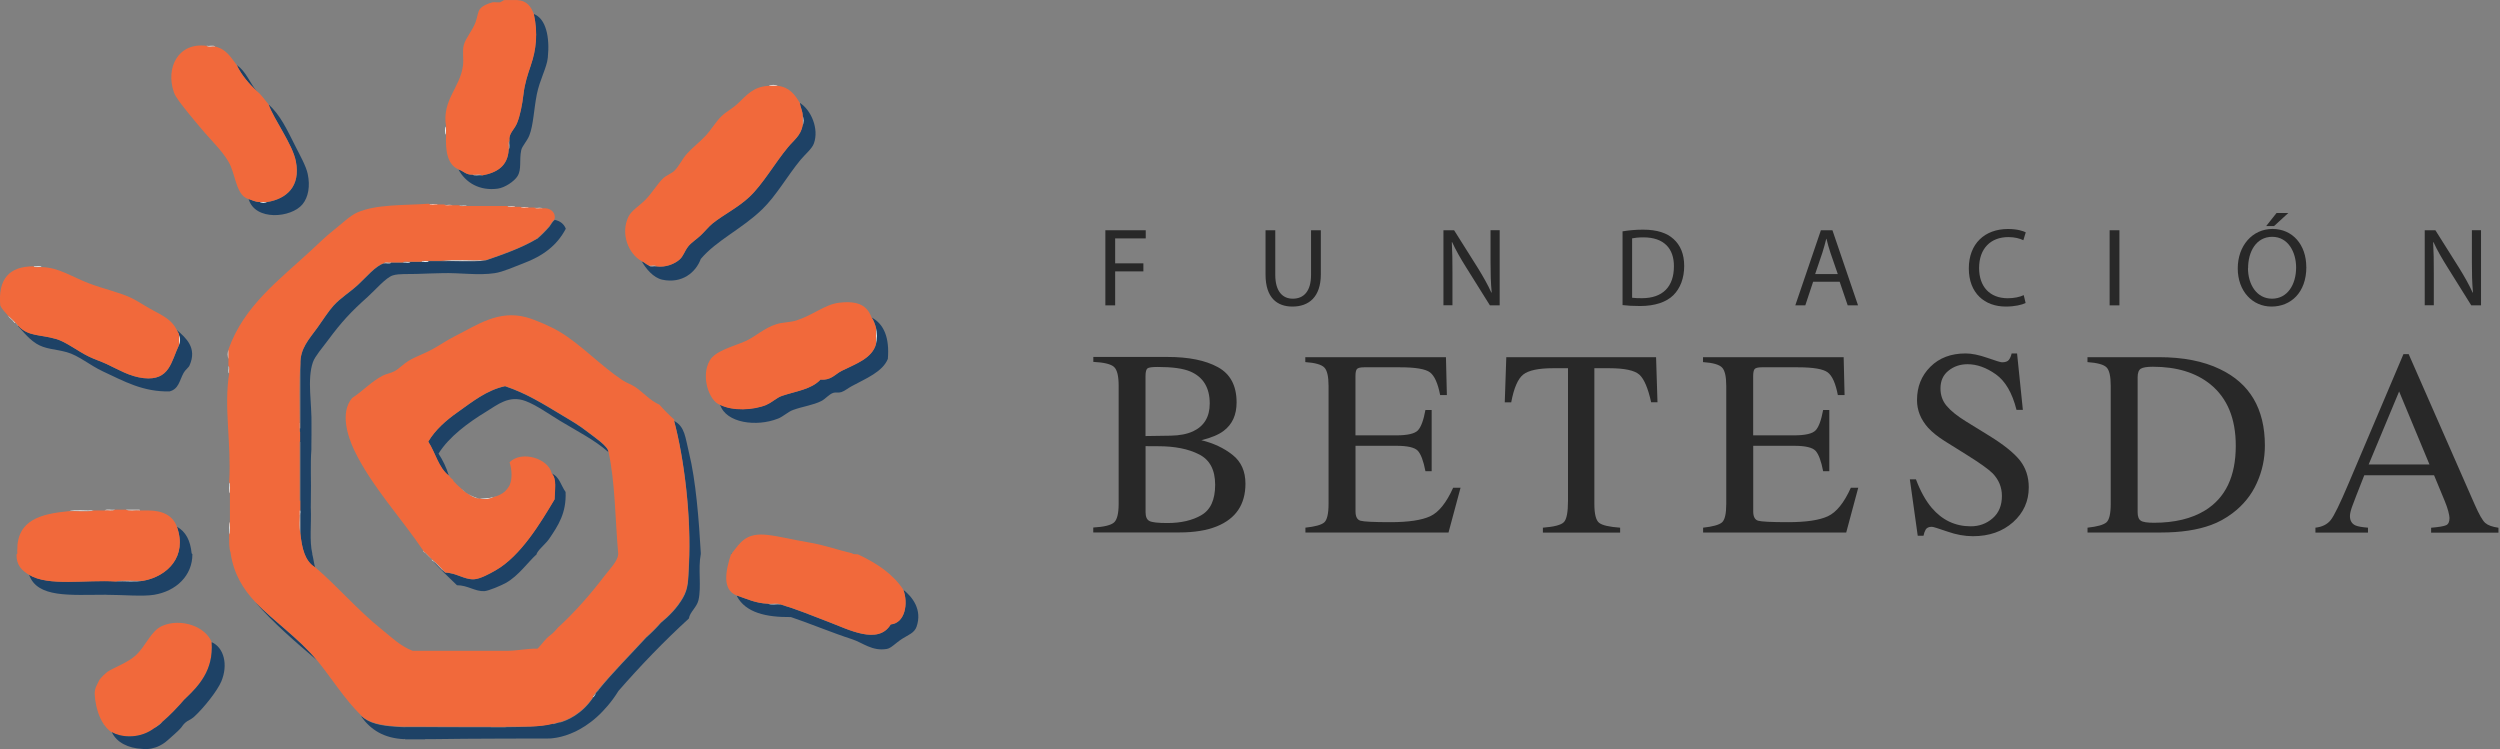 <svg xmlns="http://www.w3.org/2000/svg" id="Layer_1" viewBox="0 0 457 137"><rect x="0" y="0" width="457" height="137" fill="#808080" stroke="none"/><defs><style>      .st0 {        fill: #f1693b;      }      .st1 {        fill: #fff;      }      .st2 {        fill: #282828;      }      .st3 {        fill: #1e4266;      }    </style></defs><path class="st1" d="M39.36,8.52c-.28-.31-1.12-.05-1.62-.14.28.31,1.12.05,1.62.14Z"></path><path class="st1" d="M140.54,15.69h1.62c-.23-.23-1.39-.23-1.62,0Z"></path><path class="st1" d="M146.75,21.24v1.62c.22-.23.22-1.39,0-1.62Z"></path><path class="st1" d="M81.51,24.62v-1.49c-.22.19-.22,1.3,0,1.49Z"></path><path class="st1" d="M93.13,25.7c-.31.27-.05,1.12-.14,1.62.31-.27.05-1.12.14-1.62Z"></path><path class="st1" d="M88.13,32.06c-.32-.32-1.21-.05-1.76-.14.32.32,1.21.05,1.76.14Z"></path><path class="st1" d="M48.82,36.92h-1.35c.14.23,1.2.23,1.35,0Z"></path><path class="st1" d="M80.02,37.46c-.28-.31-1.12-.05-1.62-.14.28.31,1.12.05,1.62.14Z"></path><path class="st1" d="M82.72,37.6c-.23-.31-1.03-.05-1.49-.14.23.31,1.03.05,1.49.14Z"></path><path class="st1" d="M85.43,37.74c-.23-.31-1.03-.05-1.49-.14.23.31,1.03.05,1.49.14Z"></path><path class="st1" d="M94.21,37.87c-.23-.31-1.03-.05-1.49-.14.23.31,1.03.05,1.49.14Z"></path><path class="st1" d="M96.64,38.01c-.23-.31-1.03-.05-1.49-.14.23.31,1.03.05,1.49.14Z"></path><path class="st1" d="M99.2,38.14c-.23-.31-1.03-.05-1.49-.14.23.31,1.03.05,1.49.14Z"></path><path class="st1" d="M88.8,47.61c-2.7.09-5.76-.18-8.24.14,2.7-.09,5.76.18,8.24-.14Z"></path><path class="st1" d="M78.4,47.74c-.41.08-1.16-.17-1.35.14.41-.08,1.16.17,1.35-.14Z"></path><path class="st1" d="M75.03,47.88c-.41.08-1.16-.17-1.35.14.41-.08,1.16.17,1.35-.14Z"></path><path class="st1" d="M71.51,48.01c-.41.08-1.16-.17-1.35.14.41-.08,1.16.17,1.35-.14Z"></path><path class="st1" d="M118.65,48.55c.19.31.94.05,1.35.14-.19-.31-.94-.05-1.35-.14Z"></path><path class="st1" d="M7.62,48.83c-.23-.31-1.03-.05-1.49-.14.23.31,1.03.05,1.49.14Z"></path><path class="st1" d="M160.12,59.91v2.97c.22-.68.22-2.3,0-2.97Z"></path><path class="st1" d="M32.75,61.26v1.75c.23-.27.23-1.48,0-1.75Z"></path><path class="st1" d="M41.79,65.59v-1.62c-.22.23-.22,1.39,0,1.62Z"></path><path class="st1" d="M41.79,66.95c.08.41-.17,1.17.14,1.35-.09-.41.17-1.17-.14-1.35Z"></path><path class="st1" d="M20.99,93.18c-.59.09-1.53-.18-1.89.14.59-.09,1.53.18,1.89-.14Z"></path><path class="st1" d="M25.59,93.32c.03-.12-.06-.13-.14-.14h-2.43c.59.32,1.76.05,2.57.14Z"></path><path class="st1" d="M17.22,93.32c-1.54.09-3.42-.18-4.73.14,1.54-.09,3.42.18,4.73-.14Z"></path><path class="st1" d="M54.76,93.32c.09,1.35-.18,3.06.13,4.19v-4.19h-.13Z"></path><path class="st1" d="M42.07,95.35c-.31.54-.05,1.67-.14,2.43.31-.54.05-1.67.14-2.43Z"></path><path class="st1" d="M21.13,106.3c1.67-.09,3.69.18,5.13-.14-1.67.09-3.69-.18-5.13.14Z"></path><path class="st1" d="M140.4,110.36c.5.31,1.58.05,2.3.14-.5-.31-1.57-.05-2.3-.14Z"></path><path class="st3" d="M97.04,11.9c-.61,1.79-1.12,3.34-1.35,5.28-.24,2.02-.63,4.02-1.22,5.41-.45,1.08-1.51,1.82-1.35,3.11-.08.5.18,1.35-.13,1.62-.16,3.04-2.17,4.24-4.86,4.74-.54-.09-1.44.18-1.76-.14-1.23.06-1.65-.69-2.57-.95,1.3,2.43,3.86,3.95,7.16,3.52,1.32-.17,3.07-1.35,3.65-2.3.78-1.29.28-2.84.67-4.74.17-.77,1.06-1.62,1.49-2.71.74-1.9.81-4.66,1.35-7.44.54-2.75,1.84-4.91,2.02-6.76.39-3.75-.34-7.17-2.57-7.98.78,3.52.42,6.54-.54,9.33Z"></path><path class="st0" d="M83.8,30.98c.92.25,1.34,1.01,2.57.95.54.09,1.44-.18,1.76.14,2.7-.5,4.71-1.69,4.86-4.74.09-.5-.18-1.35.14-1.62-.17-1.29.89-2.03,1.35-3.11.59-1.38.98-3.39,1.22-5.41.23-1.94.74-3.49,1.35-5.28.96-2.79,1.32-5.82.54-9.33-.51-1.38-1.3-2.49-3.1-2.57h-2.16c-.34-.02-.42.21-.67.27-.28.31-1.12.05-1.62.14-.83.23-1.78.58-2.3,1.22-.41.5-.47,1.51-.81,2.43-.54,1.47-1.85,2.95-2.16,4.19-.28,1.14.01,2.45-.13,3.65-.5,4.15-3.9,6.34-3.1,11.22v1.49c-.14,3.03.26,5.51,2.3,6.35"></path><path class="st3" d="M48.82,36.92c-.14.23-1.2.23-1.35,0-.84,0-1.36-.36-2.02-.54,1.16,4.05,7.8,3.48,9.86.95,1.05-1.29,1.42-3.3.94-5.54-.3-1.45-1.45-3.46-2.29-5.14-1.54-3.06-2.75-5.66-4.87-7.57,1.03,2.83,4.39,7.28,5,10.42.89,4.56-1.67,6.85-5.27,7.44Z"></path><path class="st3" d="M43.28,11.9c.9,1.9,2.22,3.36,3.64,4.74-1.28-1.51-1.96-3.63-3.64-4.74Z"></path><path class="st3" d="M139.32,38.28c2.62-2.55,4.63-6.17,7.02-9.06.83-1,2.08-2.02,2.43-2.97,1-2.7-.53-6.21-2.57-7.44.12.87.52,1.46.54,2.43.23.23.23,1.39,0,1.62-.34,1.91-1.58,2.71-2.7,4.06-2.35,2.84-4.6,6.77-7.03,9.06-2.11,1.99-4.68,3.21-6.75,4.87-.72.58-1.4,1.45-2.16,2.17-.73.69-1.76,1.34-2.29,2.03-.73.93-.86,1.78-1.62,2.43-.89.76-2.48,1.45-4.19,1.22-.41-.08-1.16.17-1.35-.14-.51-.21-.84-.6-1.35-.81.74,1.31,2.11,3.03,3.78,3.38,3.59.76,6.12-1.33,7.02-3.79,2.86-3.4,7.57-5.52,11.21-9.06"></path><path class="st3" d="M19.37,108.73c3.18,0,6.67.34,8.78,0,4.03-.66,7.04-3.49,7.02-7.44l-.14-.14c-.22-2.3-1.06-3.99-2.7-4.87,1.95,5.45-1.73,9.03-6.08,9.87-1.44.31-3.46.05-5.13.14-5.32-.35-12.29.95-15.8-1.22,1.5,4.28,7.51,3.65,14.04,3.65Z"></path><path class="st1" d="M78.94,102.24v.14c.89.69,1.54,1.61,2.43,2.3-.76-.87-1.56-1.68-2.43-2.43Z"></path><path class="st3" d="M46.66,110.09c3.4,3.85,7.29,7.22,11.21,10.55-3.3-3.95-7.62-6.89-11.21-10.55Z"></path><path class="st1" d="M1.41,57.62c.32.53.89.82,1.22,1.35.36.14.45.53.81.68-.62-.73-1.29-1.41-2.02-2.03"></path><path class="st3" d="M6.54,62.76c1.78,1.12,3.38.99,5.67,1.62,2.18.6,4.21,2.4,6.62,3.52,3.86,1.79,7.27,3.75,12.16,3.65,1.69-.43,1.8-1.96,2.57-3.38.32-.59.9-.95,1.08-1.35,1.46-3.26-.68-5.06-2.3-6.49.11.34.36.53.41.95.23.28.23,1.48,0,1.75-1.45,3-1.7,6.62-6.49,6.09-2.56-.29-4.61-1.57-6.75-2.57-1.02-.47-2.2-.85-3.24-1.36-2.14-1.03-4.14-2.69-6.08-3.25-2.85-.82-4.97-.42-6.75-2.3-.35-.14-.45-.53-.81-.68,1.27,1.18,2.39,2.83,3.92,3.79"></path><path class="st3" d="M142.16,76.55c1.07-.42,1.85-1.27,2.84-1.62,1.78-.64,3.62-.86,5.14-1.62.77-.39,1.35-1.2,2.16-1.49.45-.16.96.03,1.49-.14.57-.18,1.26-.74,1.89-1.08,2.56-1.39,5.67-2.62,6.62-5,.32-3.84-.69-6.35-2.97-7.57.38.52.61,1.19.81,1.89.22.68.22,2.3,0,2.97-.71,2.62-3.73,3.63-6.22,4.87-1.32.65-1.93,1.79-3.92,1.62-1.68,1.8-4.39,2.09-7.02,2.97-1.03.34-1.84,1.21-2.84,1.62-2.46,1.01-6.22,1.17-8.51,0,1.08,3.4,6.71,4.08,10.53,2.57Z"></path><path class="st3" d="M165.12,107.79c.96,2.56.3,6.12-2.3,6.36-2.28,3.81-7.74.91-11.21-.4-3.39-1.29-5.92-2.36-8.92-3.25-.72-.09-1.8.18-2.3-.14-2.3-.08-3.88-.9-5.67-1.49v.14c1.59,2.96,5.26,3.84,9.86,3.79,3.22,1.07,7.55,2.88,11.21,4.06,1.91.62,3.66,2.24,6.35,1.76.78-.14,1.54-1.06,2.84-1.89.99-.64,2.18-1.02,2.57-2.17,1.07-3.11-.74-5.43-2.43-6.76"></path><path class="st3" d="M101.36,91.29c-2.53,4.24-6.18,10.36-10.8,12.99-.98.56-2.77,1.56-3.92,1.62-1.74.1-3.29-1.19-5.27-1.22-.89-.69-1.54-1.61-2.43-2.3,1.47,1.59,3.01,3.12,4.59,4.6,1.97,0,3.33,1.17,5,1.08.79-.04,3.04-1.01,3.92-1.49,2.31-1.26,4.11-3.88,5.67-5.27v-.14c.56-.98,1.62-1.71,2.3-2.71,1.6-2.36,3.14-4.66,2.97-8.52-.84-1.14-1.12-2.84-2.57-3.38.99,1,.56,2.96.54,4.74"></path><path class="st0" d="M21.13,106.3c1.44-.32,3.47-.05,5.13-.14,4.35-.84,8.03-4.43,6.08-9.88-.74-2-2.53-2.96-5.27-2.97h-1.49c-.81-.09-1.98.18-2.57-.14h-2.02c-.36.31-1.3.05-1.89.14h-1.89c-1.31.32-3.19.05-4.73.14-5,.49-9.4,1.59-9.32,7.17-.08.2.16.7-.14.68-.05,2.08,1.03,3.02,2.3,3.78,3.51,2.17,10.48.87,15.8,1.22"></path><path class="st3" d="M107.44,78.99c-1.53-1.2-3.03-2.07-4.32-2.84-3.87-2.32-6.82-4.2-10.8-5.54-3.41.73-6.07,2.92-8.65,4.74-2.15,1.51-4.15,3.28-5.4,5.41,1.33,2.01,1.88,4.79,3.78,6.22-.44-1.54-1.11-2.86-1.89-4.06,1.9-3.06,5.39-5.65,8.78-7.71,2.02-1.23,4.12-3.04,7.16-1.89,2.02.77,4.12,2.3,6.35,3.65,3.22,1.94,6.21,3.43,8.78,5.68-.06-1.07-2.58-2.71-3.78-3.65"></path><path class="st3" d="M133.78,101.16l-.14.14c.12.03.12-.06.14-.14Z"></path><path class="st0" d="M34.23,20.43c.87,1.1,1.86,2.24,2.7,3.25,1.74,2.08,4.35,4.5,5.27,6.76.94,2.3,1.18,5.37,3.24,5.95.67.19,1.18.53,2.02.54h1.35c3.59-.58,6.15-2.89,5.27-7.44-.61-3.13-3.98-7.58-5-10.42-.71-.82-1.29-1.77-2.16-2.43-1.42-1.37-2.75-2.84-3.64-4.74-1.05-1.39-1.93-2.93-3.92-3.38-.5-.08-1.34.17-1.62-.14-5.12-.68-7.53,3.96-5.94,8.52.33.95,1.5,2.34,2.43,3.52Z"></path><path class="st0" d="M120,48.69c1.71.23,3.29-.45,4.19-1.22.76-.65.89-1.5,1.62-2.43.54-.69,1.57-1.34,2.29-2.03.76-.72,1.45-1.59,2.16-2.17,2.08-1.66,4.64-2.88,6.75-4.87,2.43-2.29,4.67-6.23,7.03-9.06,1.12-1.34,2.37-2.15,2.7-4.06v-1.62c-.01-.98-.42-1.56-.54-2.43-.9-1.49-1.89-2.88-4.05-3.11h-1.62c-2.86.14-4.05,1.73-5.67,3.25-.93.87-2.14,1.5-2.97,2.3-1.06,1.02-1.86,2.48-2.97,3.65-1.1,1.16-2.4,2.14-3.38,3.25-.88.99-1.42,2.28-2.3,3.11-.51.48-1.42.79-2.02,1.35-1.01.94-2,2.67-3.24,3.92-1.15,1.16-2.57,1.97-3.11,3.11-1.47,3.07-.03,6.76,2.43,8.11.51.21.84.6,1.35.81.41.08,1.16-.17,1.35.14"></path><path class="st1" d="M77.32,100.62c.6.49,1.14,1.03,1.62,1.62l-1.22-1.22c-.19-.08-.33-.21-.41-.4Z"></path><path class="st0" d="M10.18,61.94c1.94.56,3.94,2.21,6.08,3.25,1.03.5,2.22.88,3.24,1.36,2.14.99,4.19,2.28,6.75,2.57,4.78.53,5.04-3.08,6.49-6.09v-1.75c-.03-.42-.3-.61-.41-.95-.9-1.82-2.43-2.57-4.45-3.65-1.33-.71-2.66-1.62-3.78-2.17-2.1-1.03-5.19-1.7-7.83-2.71-3.13-1.19-5.6-2.94-8.65-2.97-.45-.08-1.25.17-1.49-.14-4.43-.02-6.52,2.31-6.08,7.17.35.69.87,1.21,1.35,1.76.73.62,1.4,1.3,2.02,2.03,1.78,1.87,3.9,1.48,6.75,2.3"></path><path class="st0" d="M140.13,73.98c1.01-.41,1.81-1.27,2.84-1.62,2.63-.88,5.34-1.18,7.02-2.97,1.99.16,2.6-.97,3.92-1.62,2.49-1.24,5.51-2.25,6.22-4.87v-2.97c-.2-.71-.43-1.37-.81-1.89-.76-2.07-2.31-3.14-5.94-2.7-2.59.31-4.77,2.28-7.83,3.25-1.16.36-2.43.29-3.65.68-2.22.69-3.97,2.38-5.67,3.11-2.36,1.02-5.46,1.75-6.49,3.52-1.68,2.89-.12,7.43,1.89,8.11,2.29,1.17,6.05,1.01,8.51,0"></path><path class="st0" d="M142.7,110.49c2.99.88,5.53,1.95,8.92,3.25,3.47,1.32,8.94,4.21,11.21.4,2.6-.23,3.26-3.8,2.29-6.36-1.93-2.89-4.83-4.8-8.1-6.35-.27-.23-1,.01-1.22-.27-2.85-.67-4.96-1.51-8.1-2.03-2.57-.42-5.19-1.1-7.43-1.35-3.94-.44-4.93,1.39-6.49,3.38,0,.08-.02.16-.14.14-.89,2.68-1.82,6.54,1.08,7.57,1.8.59,3.37,1.4,5.67,1.49.72.09,1.8-.18,2.3.14"></path><path class="st1" d="M41.93,88.18c.08.63-.18,1.62.13,2.03-.09-.63.18-1.62-.13-2.03Z"></path><path class="st1" d="M92.32,89.8v.02s.05-.07.07-.09c-.03.03-.05.06-.08.08"></path><path class="st1" d="M84.62,89.53h-.1s.07.06.1.09v-.09Z"></path><path class="st1" d="M90.56,90.75c-.08.04-.16.06-.23.1.08-.02.17-.05.25-.07,0-.01,0-.02-.01-.03"></path><path class="st1" d="M87.58,91.14c-.82-.18-1.59-.54-2.24-.96.73.52,1.48.93,2.13.96h.11Z"></path><path class="st1" d="M85.34,90.18c-.25-.18-.49-.36-.72-.56v.04c.21.17.47.34.72.51"></path><path class="st1" d="M90.32,90.85c-.91.25-1.87.32-2.75.29.89.19,1.83.16,2.75-.29Z"></path><path class="st1" d="M54.83,77.33h-.06v.98l.06-.02v-.96h0Z"></path><path class="st1" d="M54.87,93.82l-.11.03v.25h.1v-.29h0Z"></path><path class="st1" d="M54.89,93.33h-.02s0,.49,0,.49h.02s0-.49,0-.49Z"></path><path class="st3" d="M98.12,43.69c-2.77,1.64-6.03,2.8-9.32,3.92-2.48.32-5.54.05-8.24.14h-2.16c-.19.31-.94.05-1.35.14h-2.02c-.19.31-.94.05-1.35.14h-2.16c-.19.31-.94.05-1.35.14-1.54.45-3.29,2.61-4.73,3.92-1.54,1.41-3.14,2.35-4.45,3.78-.94,1.02-1.98,2.69-2.97,4.06-1.48,2.05-3.18,3.78-3.1,6.63v11.74l-.07.02v2.45h.07v10.82h-.03v1.76h.03v4.19c.27,2.71.83,5.11,2.71,6.22-.26-.73-.32-1.67-.54-2.43v-.14c-.55-2.29-.15-5.53-.27-8.25h-.01l.02-1.9h0c.08-2.9-.12-6.09.09-8.85v-.77l.02-1.97v-1.7s0,0,0,0c.1-3.93-.85-8.44.28-11.59.39-1.07,1.73-2.61,2.7-3.92,2.57-3.46,4.18-5.19,7.3-7.98,1.39-1.24,3.3-3.52,4.59-3.92,1.16-.36,2.94-.2,4.46-.27,1.52-.08,3.19-.09,4.59-.14,3.15-.1,6.56.46,9.59,0,1.53-.23,3.52-1.16,5.14-1.76,3.64-1.36,6.21-3.26,7.84-6.36-.34-.88-1.03-1.41-2.02-1.62-.4.32-.64.8-.94,1.22-.71.82-1.47,1.59-2.3,2.3"></path><path class="st1" d="M54.87,93.32h-.11c.01.16,0,.35,0,.53l.11-.03v-.49h0Z"></path><path class="st3" d="M74.08,132.94v-.03h-.13v.03h.14,0Z"></path><path class="st3" d="M73.94,132.91h-.63c.21,0,.41.03.63.03v-.03Z"></path><path class="st3" d="M90.74,132.98h.9-1.89s0,0,0,0h.98Z"></path><path class="st1" d="M109.43,126.1c2.73-3.34,5.78-6.36,8.68-9.53-2.9,3.17-5.96,6.19-8.7,9.54h.02Z"></path><path class="st3" d="M128.11,101.16c-.35-6.15-.91-13.34-2.16-18.39-.69-2.8-.73-4.78-2.71-5.82,1.84,6.89,3.17,17.6,2.71,26.37-.15,2.8-.08,4.18-1.08,5.95-1.04,1.83-2.52,3.34-4.06,4.6-.84.96-1.74,1.86-2.7,2.71-2.9,3.17-5.95,6.19-8.68,9.53-.16.19-.32.39-.48.58-.06.11-.12.22-.19.34-.08.13-.16.24-.24.36-2.13,3.25-4.91,4.36-6.25,4.72.01-.04.03-.08.03-.12-.21.1-.43.19-.67.26-.14.05-.31.09-.47.13l-.1-.14c-2.42.66-5.59.65-8.63.69v.04h-2.69s0-.03,0-.03h-5.65l-6.23-.02h-3.79s0,.01,0,.02h-.14c-.21,0-.41-.03-.63-.03-.39-.02-.77-.04-1.15-.07-2.48-.18-4.72-.6-6.06-1.92v.14c1.67,2.3,4.03,3.9,7.83,4.06l.13-.08v.11h3.66s0-.03,0-.03h.94c7.09-.12,21.47-.12,21.47-.12,0,0,.58.03,1.55-.14.07,0,.22-.03.22-.04.87-.16,2.01-.49,3.3-1.1.27-.13.54-.27.82-.43.65-.36,1.33-.8,2.02-1.33.71-.54,1.43-1.18,2.15-1.94.3-.32.61-.65.91-1.01.34-.4.69-.84,1.03-1.31.32-.44.63-.9.94-1.4,4.06-4.65,8.32-9.08,12.87-13.24.17-1.18,1.45-2.03,1.76-3.38.56-2.54-.11-5.62.41-8.38v-.14h0Z"></path><path class="st0" d="M123.25,76.96v-.27c-.96-.84-1.86-1.75-2.7-2.71-1.71-.74-2.9-2.2-4.45-3.25-.71-.47-1.56-.73-2.3-1.22-4.08-2.71-7.64-6.59-11.61-8.93-1.58-.93-4.32-2.12-5.94-2.57-5.13-1.41-9.04,1.41-12.97,3.38-1.5.75-2.82,1.67-4.19,2.43-1.46.82-3.06,1.32-4.45,2.17-.95.58-1.69,1.43-2.57,1.89-.7.36-1.51.47-2.16.81-2.1,1.12-3.58,2.8-5.54,4.06-2.25,2.68-.81,7.05.41,9.6,3.06,6.41,8.78,12.62,12.56,18.26.08.19.21.33.41.4l1.22,1.22c.87.75,1.68,1.57,2.43,2.43,1.98.03,3.52,1.31,5.27,1.22,1.15-.06,2.93-1.06,3.92-1.62,4.63-2.62,8.27-8.74,10.8-12.99.03-1.77.45-3.73-.54-4.74-.57-2.69-5.47-4.26-7.7-2.03.44,1.39.52,3.04,0,4.21-.03.08-.08.13-.11.2-.17.29-.39.56-.62.79-.03.03-.05.08-.08.1-.5.45-1.1.75-1.75.96-.08.03-.17.05-.25.07-.92.45-1.86.48-2.75.29h-.11c-.65-.03-1.4-.44-2.13-.96-.26-.16-.51-.34-.72-.51v-.04s-.07-.06-.1-.1c-.67-.56-1.26-1.16-1.69-1.62.01-.05.03-.09.04-.14-.33-.21-.6-.49-.81-.81-1.9-1.43-2.46-4.21-3.78-6.22,1.25-2.13,3.25-3.9,5.4-5.41,2.58-1.82,5.23-4.01,8.65-4.74,3.98,1.34,6.94,3.23,10.8,5.54,1.29.77,2.79,1.64,4.32,2.84,1.2.94,3.72,2.58,3.78,3.65,1.21,5.56,1.21,12.31,1.76,18.53v.27c-.15,1.26-1.54,2.62-2.43,3.79-2.74,3.59-5.64,6.87-8.65,9.6-.39.51-.85.96-1.35,1.35-.92.66-1.51,1.64-2.3,2.43-2.09-.03-3.72.42-5.81.4h-17.02c-2.25-.86-3.77-2.39-5.67-3.92-4.44-3.56-8.03-7.83-12.16-11.36-1.87-1.1-2.44-3.52-2.71-6.22-.25-.92-.13-2.23-.12-3.41v-.78h.11v-1.75h-.11v-10.82h.08v-1.76h-.08v-1.64c.01-3.63-.14-7.43.13-10.8-.08-2.85,1.63-4.58,3.1-6.63.98-1.37,2.04-3.04,2.97-4.06,1.32-1.44,2.91-2.38,4.45-3.79,1.44-1.31,3.19-3.47,4.73-3.92.19-.31.94-.05,1.35-.14h2.16c.19-.31.94-.05,1.35-.14h2.02c.19-.31.94-.05,1.35-.14h2.16c2.47-.32,5.54-.04,8.24-.14,3.29-1.12,6.55-2.28,9.32-3.92.82-.71,1.59-1.47,2.3-2.3.3-.42.54-.9.94-1.22.32-1.2-.68-2.19-2.16-2.03-.45-.08-1.25.17-1.49-.14h-1.08c-.45-.08-1.25.17-1.49-.14h-.94c-.45-.09-1.25.17-1.49-.14h-7.29c-.45-.08-1.25.17-1.49-.14h-1.22c-.45-.08-1.25.17-1.49-.14h-1.22c-.5-.08-1.34.18-1.62-.14-4.36.33-9.57.05-13.1,1.62-1.27.56-2.83,2.08-4.32,3.25-1.51,1.19-2.84,2.53-4.06,3.65-5.83,5.41-12.32,10.14-15.13,18.13v2.97c.31.19.05.95.14,1.35-1.02,6.24.41,12.7,0,19.88.31.41.05,1.4.13,2.03v5.14c-.09.77.18,1.89-.13,2.43,0,1.21-.08,2.51.27,3.38v.14c.6,3.82,2.33,6.51,4.45,8.79,3.59,3.66,7.91,6.6,11.21,10.55,2.79,3.39,5.11,7.24,8.24,10.28,1.34,1.32,3.59,1.74,6.06,1.92.38.03.76.05,1.15.07h4.41s.13.01.13.01l6.23.02h5.65s0,.01,0,.02h2.69s0-.03,0-.03c3.06-.03,6.32.13,8.74-.54.16-.04.32-.08.47-.13.14-.02.36-.07.63-.14,1.34-.36,4.12-1.47,6.25-4.72h-.14c.34-.43.68-.86,1.03-1.28,2.74-3.34,5.8-6.37,8.7-9.54.96-.84,1.86-1.75,2.7-2.7,1.53-1.25,3.01-2.77,4.06-4.6,1-1.78.93-3.15,1.08-5.95.47-8.76-.86-19.48-2.71-26.37"></path><path class="st1" d="M108.39,127.4h.14c.08-.12.16-.24.24-.36.07-.12.13-.23.19-.34.16-.2.32-.39.48-.58h-.02c-.34.43-.69.86-1.02,1.29"></path><path class="st1" d="M18.97,132.4s.06.07.09.1c-.04-.05-.08-.11-.12-.16,0,.02.01.04.03.06Z"></path><path class="st1" d="M29.64,132v-.02c-.48.4-.96.79-1.46,1.14.57-.34,1.07-.72,1.46-1.12Z"></path><path class="st1" d="M38.69,119.18s0,.08-.01.13c0-.04,0-.08.01-.13Z"></path><path class="st1" d="M36.53,124.82h0s0,0,0,0Z"></path><path class="st1" d="M38.61,119.97s-.01.07-.01.12c0-.04,0-.07.01-.12Z"></path><path class="st1" d="M36.98,124.19s-.05.07-.07.11c.03-.03.05-.07.07-.11Z"></path><path class="st1" d="M37.68,122.95s-.03.06-.05.09c.01-.03.03-.06.05-.09Z"></path><path class="st1" d="M38,122.23s-.03.08-.05.13c.02-.04.03-.08.05-.13Z"></path><path class="st1" d="M37.35,123.58s-.03.05-.04.08c.01-.03.03-.05.04-.08Z"></path><path class="st1" d="M38.45,120.78s-.02.1-.03.15c.01-.05.03-.1.03-.15Z"></path><path class="st1" d="M34.67,126.93s-.03.03-.05.05c.02-.01.03-.03.05-.05Z"></path><path class="st1" d="M36.13,125.34s-.05.05-.07.08c.02-.03.05-.05.07-.08Z"></path><path class="st1" d="M35.17,126.43s-.01.01-.03.03c0,0,.01-.02.03-.03Z"></path><path class="st1" d="M35.64,125.9s-.03.04-.05.06c.02-.02.03-.04.05-.06Z"></path><path class="st0" d="M38.72,118.23c0-.27-.01-.56-.03-.84-1.09-2.83-5.57-4.48-9.05-2.97-2.07.9-2.95,3.67-4.86,5.41-1.43,1.3-3.85,2.14-5.13,2.97-.55.44-1.05.93-1.49,1.49-.32.77-.83,1.36-.85,2.42v.08c0,.08,0,.15.01.23,0,.11.02.25.03.4.01.16.03.34.06.53.08.58.22,1.31.46,2.08.05.15.1.3.15.46.23.63.52,1.26.92,1.85.03.06.08.11.12.17.26.36.55.71.9,1.01.13.12.29.23.47.33,1.53.9,4.72,1.32,7.4-.47.12-.08.24-.16.36-.25.5-.35.98-.74,1.46-1.14.38-.32.74-.65,1.09-.98.04-.04.08-.08.12-.12.28-.27.54-.53.8-.78.98-.99,1.71-1.84,1.98-2.16.33-.32.66-.63.98-.95.02-.02.03-.03.06-.06.16-.16.31-.32.46-.48,0,0,.01-.01.03-.03.14-.15.28-.31.43-.46.02-.02.03-.04.06-.06.14-.16.28-.32.41-.49.02-.03.05-.06.07-.08.14-.17.27-.34.4-.51.13-.17.25-.35.37-.53.02-.03.05-.07.07-.11.12-.18.23-.36.34-.54.01-.03.03-.05.04-.08.1-.17.19-.34.28-.52.01-.04.03-.06.05-.1.1-.19.18-.39.26-.59.02-.04.03-.08.05-.13.08-.21.16-.41.23-.62h0c.07-.23.13-.45.19-.68.01-.05.03-.1.03-.15.06-.23.1-.45.14-.69,0-.03.01-.07.01-.12.03-.22.06-.44.08-.67,0-.04,0-.08.01-.13.02-.25.03-.51.03-.77v-.17"></path><path class="st3" d="M38.69,117.39c.02.29.03.57.03.84v.17c0,.26-.01.52-.03.77,0,.04,0,.08-.01.13-.02.23-.05.45-.08.67,0,.04-.01.08-.01.12-.03.23-.08.47-.14.69-.01.05-.02.1-.03.15-.06.23-.12.45-.19.66h0c-.07.23-.14.44-.23.65-.01.04-.03.08-.05.12-.08.2-.17.4-.26.59-.01.04-.03.06-.05.1-.09.18-.18.36-.28.52-.01.03-.03.05-.04.08-.11.18-.22.36-.34.54-.02.03-.05.07-.07.11-.12.18-.24.36-.37.53-.13.17-.26.34-.4.51-.02.03-.05.06-.07.08-.14.17-.28.33-.41.49-.02.02-.04.04-.06.06-.14.16-.28.31-.43.46,0,0-.01.01-.02.03-.15.16-.31.31-.46.47-.02.02-.03.03-.06.06-.32.32-.65.64-.98.95-.27.32-1,1.17-1.98,2.16-.25.25-.52.51-.8.78-.04.04-.08.08-.12.12-.35.33-.72.66-1.09.98v.02c-.39.4-.89.79-1.46,1.12-.12.08-.24.17-.36.25-2.69,1.79-5.87,1.36-7.4.47.87,1.9,3.02,2.94,5.53,3.06.16.03.74.1,1.53-.03.05,0,.1-.02.15-.03.25-.05.51-.12.79-.21.12-.04.23-.08.35-.13.6-.25,1.24-.62,1.87-1.19.19-.17.36-.33.53-.47.23-.21.44-.39.63-.56.48-.43.83-.76,1.1-1.05.23-.25.41-.47.56-.72.11-.13.23-.25.36-.38.45-.41,1.1-.6,1.62-1.08,1.84-1.68,4.3-4.82,5-6.49,1.27-3.05.48-6.17-1.76-7.17"></path><path class="st2" d="M202.06,42.09h7.38v1.49h-5.59v4.56h5.16v1.47h-5.16v6.21h-1.79v-13.73Z"></path><path class="st2" d="M233.12,42.09v8.15c0,3.06,1.36,4.36,3.2,4.36,2.01,0,3.34-1.35,3.34-4.36v-8.15h1.79v8.02c0,4.22-2.22,5.93-5.19,5.93-2.8,0-4.92-1.59-4.92-5.86v-8.09h1.79Z"></path><path class="st2" d="M263.86,55.82v-13.73h1.95l4.37,6.94c.99,1.61,1.81,3.06,2.44,4.46l.06-.02c-.17-1.84-.21-3.5-.21-5.64v-5.75h1.67v13.73h-1.79l-4.36-6.97c-.96-1.53-1.87-3.1-2.54-4.58l-.06.02c.1,1.73.12,3.38.12,5.66v5.86h-1.67l.02.02Z"></path><path class="st2" d="M298.36,54.43c.45.06,1.1.08,1.79.08,3.81,0,5.84-2.12,5.84-5.82.03-3.24-1.81-5.3-5.56-5.3-.92,0-1.61.08-2.08.18v10.85ZM296.6,42.29c1.08-.18,2.36-.31,3.76-.31,2.55,0,4.36.61,5.56,1.71,1.24,1.12,1.95,2.71,1.95,4.93s-.71,4.08-1.98,5.34c-1.3,1.29-3.42,1.98-6.08,1.98-1.29,0-2.32-.06-3.21-.17v-13.49Z"></path><path class="st2" d="M335.95,50.11l-1.36-3.95c-.31-.9-.51-1.71-.71-2.51h-.04c-.21.79-.41,1.64-.69,2.48l-1.34,3.97h4.15ZM331.44,51.5l-1.43,4.32h-1.83l4.68-13.73h2.11l4.68,13.73h-1.89l-1.47-4.32h-4.86,0Z"></path><path class="st2" d="M370.28,55.39c-.63.32-1.95.65-3.62.65-3.86,0-6.76-2.44-6.76-6.97s2.91-7.21,7.16-7.21c1.69,0,2.79.37,3.25.61l-.44,1.44c-.65-.32-1.61-.57-2.74-.57-3.21,0-5.35,2.06-5.35,5.66,0,3.38,1.93,5.52,5.25,5.52,1.1,0,2.2-.22,2.91-.57l.34,1.43Z"></path><path class="st2" d="M387.43,42.09h-1.79v13.73h1.79v-13.73Z"></path><path class="st2" d="M418.3,38.94l-2.6,2.38h-1.44l1.89-2.38h2.15ZM410.93,49.02c0,2.96,1.58,5.58,4.4,5.58s4.4-2.58,4.4-5.71c0-2.75-1.43-5.6-4.37-5.6s-4.41,2.73-4.41,5.72M421.6,48.81c0,4.71-2.87,7.23-6.37,7.23s-6.17-2.83-6.17-6.98,2.69-7.21,6.35-7.21,6.18,2.87,6.18,6.97"></path><path class="st2" d="M443.24,55.82v-13.73h1.95l4.37,6.94c.99,1.61,1.81,3.06,2.44,4.46l.06-.02c-.17-1.84-.2-3.5-.2-5.64v-5.75h1.67v13.73h-1.79l-4.35-6.97c-.96-1.53-1.88-3.1-2.55-4.58l-.06.02c.1,1.73.12,3.38.12,5.66v5.86h-1.67v.02Z"></path><path class="st2" d="M219.62,94.16c1.67-.96,2.51-2.81,2.51-5.54s-.98-4.57-2.94-5.56c-1.95-1-4.44-1.49-7.47-1.49h-1.4c-.2,0-.5,0-.91-.02v12.07c0,.84.23,1.38.71,1.62.48.25,1.57.37,3.29.37,2.47,0,4.55-.48,6.21-1.44M218.06,78.86c2.05-.95,3.08-2.65,3.08-5.1,0-2.89-1.19-4.84-3.55-5.85-1.31-.56-3.3-.83-5.96-.83-1.01,0-1.63.08-1.87.26-.23.17-.36.65-.36,1.42v10.95l4.61-.07c1.63-.03,2.97-.29,4.04-.78M199.86,96.43c1.94-.11,3.2-.42,3.77-.91.57-.49.86-1.64.86-3.45v-21.56c0-1.79-.28-2.93-.86-3.45-.58-.51-1.83-.81-3.77-.91v-.9h13.56c3.87,0,6.95.62,9.22,1.87,2.28,1.25,3.41,3.4,3.41,6.44,0,2.29-.79,4.03-2.39,5.22-.9.68-2.24,1.24-4.05,1.69,2.22.54,4.12,1.43,5.7,2.68,1.58,1.25,2.36,3.01,2.36,5.26,0,3.79-1.74,6.39-5.24,7.81-1.84.74-4.11,1.11-6.8,1.11h-15.78v-.9h0Z"></path><path class="st2" d="M238.61,96.46c1.78-.19,2.94-.51,3.46-.96.52-.45.79-1.58.79-3.4v-21.56c0-1.72-.26-2.85-.78-3.37-.52-.53-1.68-.86-3.47-.98v-.9h25.71l.17,6.93h-1.23c-.41-2.13-1.03-3.52-1.84-4.14-.82-.63-2.64-.94-5.48-.94h-6.59c-.71,0-1.15.12-1.32.34-.17.23-.25.66-.25,1.29v10.81h7.47c2.06,0,3.38-.31,3.95-.92.57-.61,1.03-1.85,1.37-3.72h1.14v11.19h-1.14c-.36-1.88-.83-3.12-1.39-3.73-.57-.61-1.88-.91-3.92-.91h-7.47v12c0,.96.31,1.53.92,1.7.61.17,2.43.26,5.46.26,3.28,0,5.71-.36,7.27-1.08,1.56-.72,2.96-2.46,4.2-5.22h1.35l-2.2,8.19h-26.16v-.9h0Z"></path><path class="st2" d="M275.36,65.29h27.37l.26,8.24h-1.16c-.57-2.58-1.29-4.27-2.16-5.05-.88-.78-2.71-1.17-5.52-1.17h-2.7v24.8c0,1.87.29,3.02.88,3.47.58.45,1.86.74,3.83.88v.9h-14.12v-.9c2.05-.16,3.33-.49,3.83-1.01.51-.51.76-1.82.76-3.91v-24.23h-2.72c-2.68,0-4.5.39-5.47,1.16-.97.77-1.7,2.46-2.19,5.07h-1.18l.28-8.24h0Z"></path><path class="st2" d="M311.31,96.46c1.78-.19,2.93-.51,3.46-.96.53-.45.79-1.58.79-3.4v-21.56c0-1.72-.26-2.85-.78-3.37-.52-.53-1.68-.86-3.47-.98v-.9h25.71l.17,6.93h-1.23c-.41-2.13-1.02-3.52-1.84-4.14-.82-.63-2.64-.94-5.48-.94h-6.59c-.71,0-1.15.12-1.32.34-.17.23-.25.66-.25,1.29v10.81h7.47c2.07,0,3.38-.31,3.95-.92.57-.61,1.03-1.85,1.37-3.72h1.13v11.19h-1.13c-.36-1.88-.83-3.12-1.39-3.73-.57-.61-1.88-.91-3.92-.91h-7.47v12c0,.96.31,1.53.91,1.7.61.17,2.43.26,5.46.26,3.28,0,5.71-.36,7.27-1.08,1.56-.72,2.97-2.46,4.21-5.22h1.35l-2.2,8.19h-26.16v-.9h0Z"></path><path class="st2" d="M350.23,87.61c.82,2.18,1.78,3.91,2.88,5.21,1.92,2.26,4.3,3.39,7.15,3.39,1.54,0,2.88-.49,4-1.47,1.13-.98,1.69-2.34,1.69-4.09,0-1.58-.57-2.95-1.69-4.12-.74-.74-2.29-1.85-4.67-3.34l-4.13-2.58c-1.24-.79-2.24-1.59-2.98-2.39-1.37-1.53-2.05-3.22-2.05-5.07,0-2.45.81-4.48,2.44-6.1,1.63-1.63,3.77-2.44,6.45-2.44,1.1,0,2.44.27,3.98.81,1.55.55,2.44.81,2.66.81.6,0,1.01-.14,1.24-.42.23-.28.41-.69.53-1.2h.99l1.06,10.32h-1.16c-.78-3.11-2.05-5.28-3.79-6.51-1.74-1.23-3.46-1.84-5.17-1.84-1.33,0-2.48.39-3.46,1.17-.99.78-1.48,1.87-1.48,3.26,0,1.25.38,2.31,1.14,3.2.75.9,1.93,1.84,3.51,2.82l4.25,2.62c2.66,1.64,4.54,3.15,5.63,4.52,1.08,1.39,1.61,3.03,1.61,4.92,0,2.54-.96,4.66-2.87,6.37-1.92,1.7-4.36,2.56-7.34,2.56-1.5,0-3.06-.28-4.7-.86-1.63-.56-2.56-.86-2.8-.86-.57,0-.94.17-1.14.52-.19.35-.32.71-.39,1.11h-1.06l-1.44-10.31h1.12Z"></path><path class="st2" d="M391.34,95.18c.38.26,1.19.38,2.4.38,3.78,0,6.89-.75,9.34-2.25,3.75-2.31,5.62-6.24,5.62-11.82,0-4.97-1.54-8.71-4.63-11.23-2.65-2.14-6.15-3.22-10.52-3.22-1.08,0-1.83.12-2.21.36-.38.24-.58.76-.58,1.56v24.66c0,.79.19,1.31.58,1.56ZM381.59,96.46c1.77-.19,2.91-.51,3.45-.96.53-.45.8-1.58.8-3.4v-21.56c0-1.77-.26-2.91-.78-3.4-.52-.51-1.68-.82-3.47-.95v-.9h13.05c4.4,0,8.12.72,11.15,2.18,5.48,2.6,8.23,7.26,8.23,13.96,0,2.42-.49,4.71-1.48,6.88-.98,2.18-2.47,4.02-4.45,5.51-1.26.95-2.57,1.66-3.92,2.15-2.48.91-5.51,1.37-9.12,1.37h-13.45v-.9h0Z"></path><path class="st2" d="M444.11,84.91l-5.55-13.35-5.57,13.35h11.12ZM423.26,97.36v-.9c1.24-.14,2.18-.61,2.8-1.4.63-.8,1.69-2.98,3.2-6.54l10.09-23.78h.96l12.06,27.47c.8,1.82,1.44,2.95,1.93,3.38s1.28.72,2.42.88v.9h-12.31v-.9c1.41-.12,2.33-.27,2.74-.46.41-.18.62-.62.62-1.33,0-.23-.08-.66-.23-1.25-.16-.6-.38-1.22-.66-1.89l-1.93-4.66h-12.76c-1.25,3.17-2.01,5.11-2.25,5.8s-.37,1.25-.37,1.66c0,.81.33,1.39.99,1.7.41.19,1.18.33,2.31.42v.9h-9.59l-.02-.02Z"></path></svg>